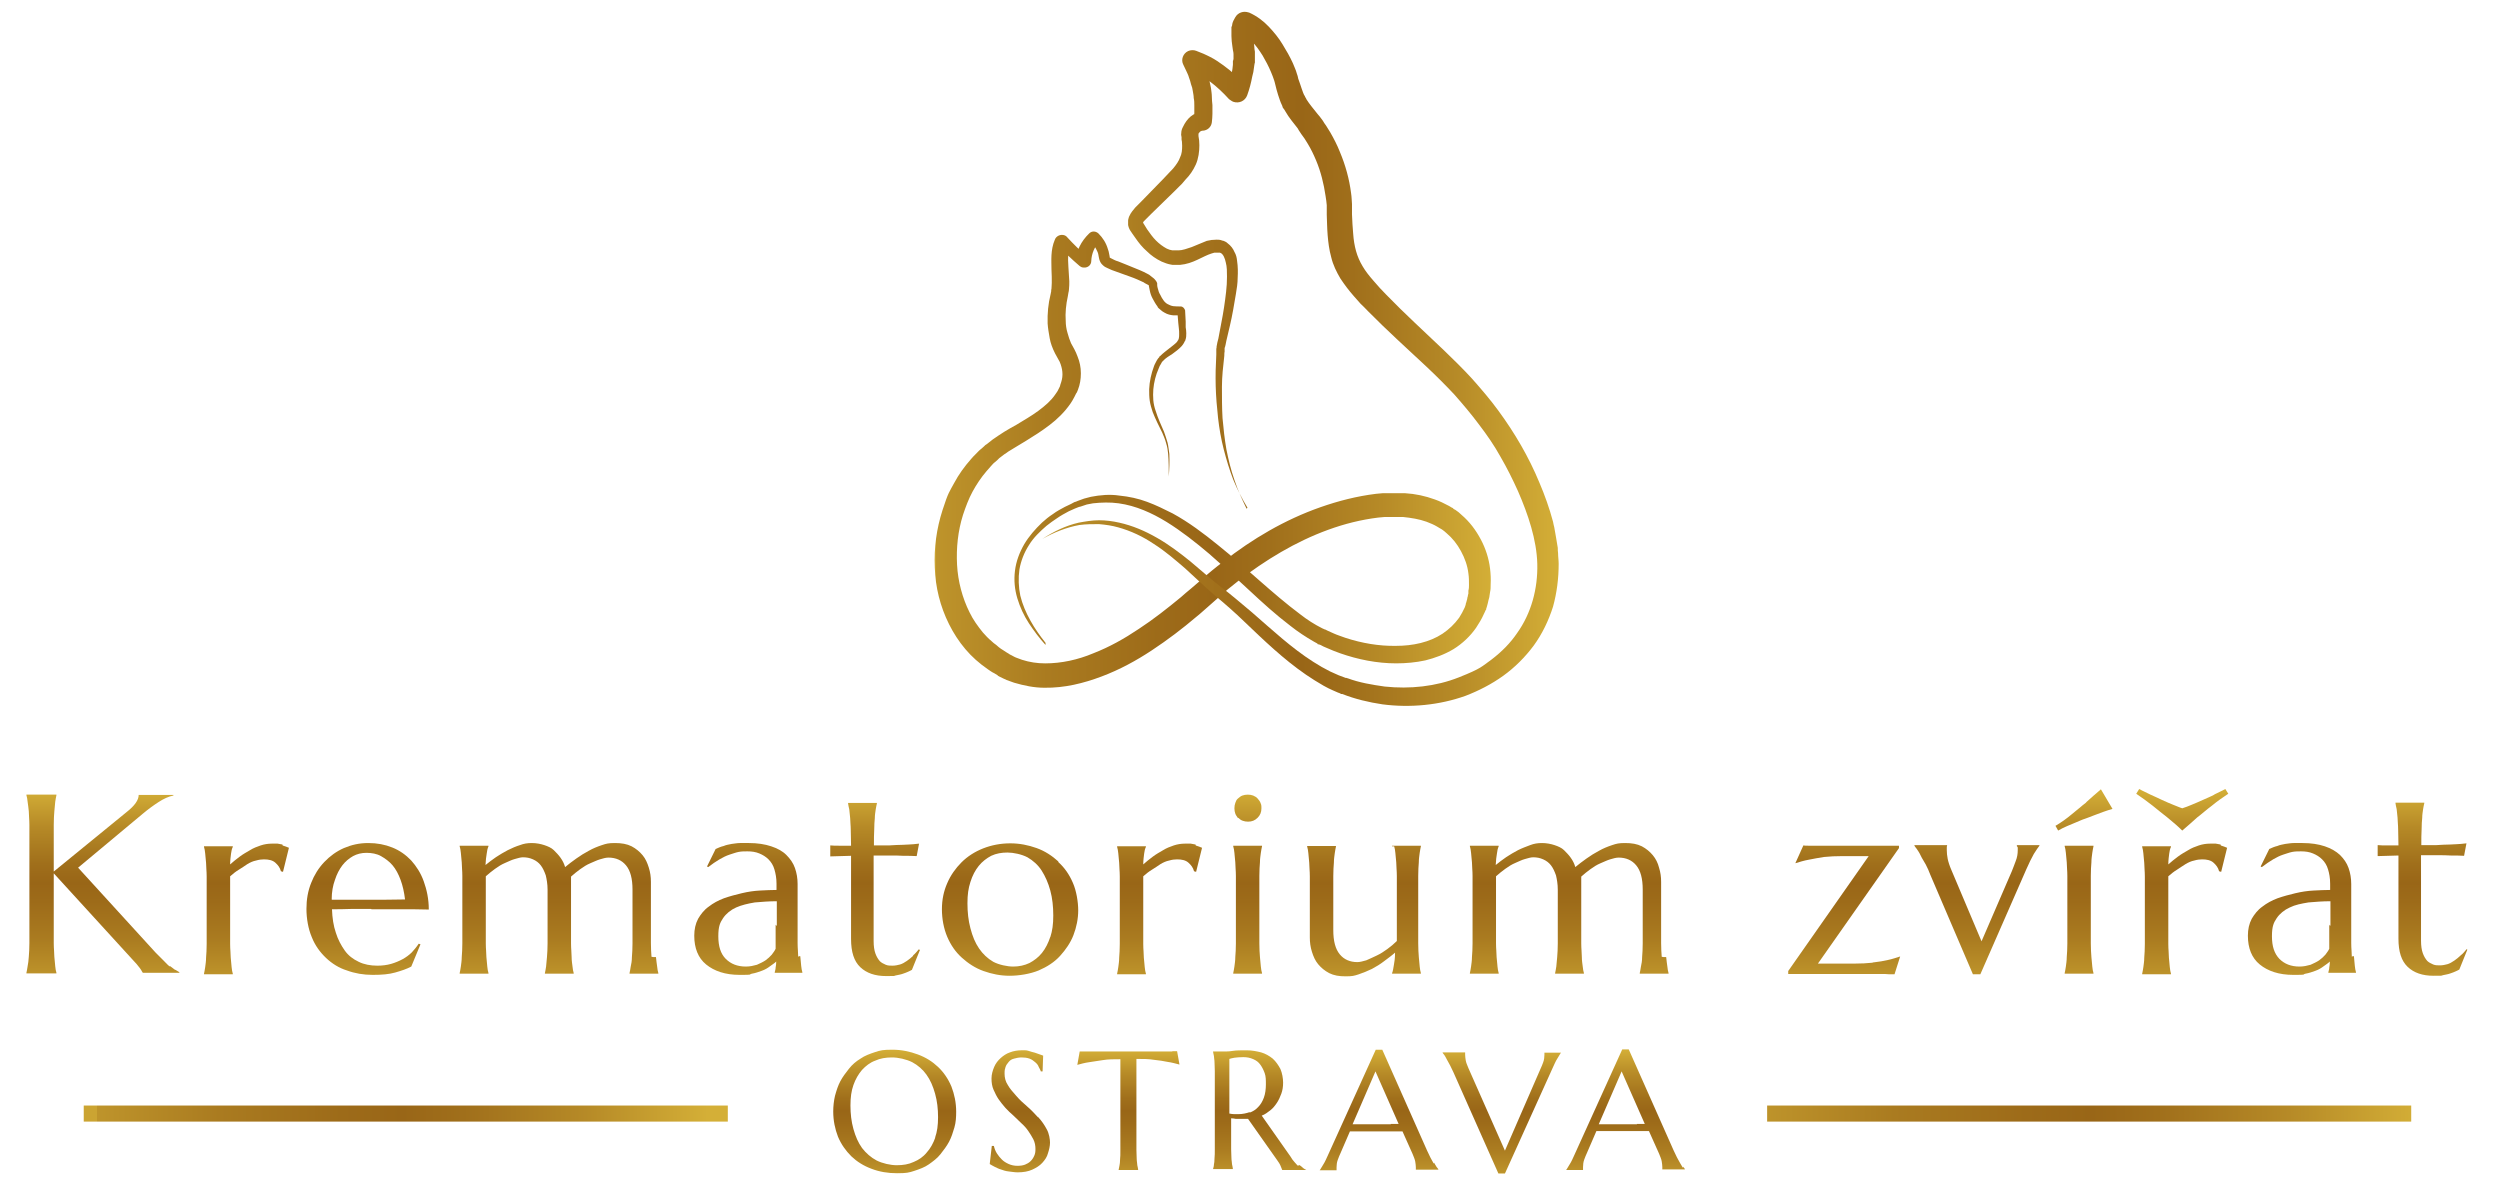 <?xml version="1.0" encoding="UTF-8"?>
<svg id="Vrstva_1" xmlns="http://www.w3.org/2000/svg" xmlns:xlink="http://www.w3.org/1999/xlink" version="1.1" viewBox="0 0 841.9 398.2">
  <!-- Generator: Adobe Illustrator 29.6.0, SVG Export Plug-In . SVG Version: 2.1.1 Build 207)  -->
  <defs>
    <style>
      .st0 {
        fill: none;
      }

      .st1 {
        fill: url(#Nepojmenovaný_přechod_317);
      }

      .st2 {
        fill: url(#Nepojmenovaný_přechod_316);
      }

      .st3 {
        fill: url(#Nepojmenovaný_přechod_318);
      }

      .st4 {
        fill: url(#Nepojmenovaný_přechod_313);
      }

      .st5 {
        fill: url(#Nepojmenovaný_přechod_315);
      }

      .st6 {
        fill: url(#Nepojmenovaný_přechod_319);
      }

      .st7 {
        fill: url(#Nepojmenovaný_přechod_314);
      }

      .st8 {
        fill: url(#Nepojmenovaný_přechod_312);
      }

      .st9 {
        fill: url(#Nepojmenovaný_přechod_311);
      }

      .st10 {
        fill: url(#Nepojmenovaný_přechod_3130);
      }

      .st11 {
        fill: url(#Nepojmenovaný_přechod_3115);
      }

      .st12 {
        fill: url(#Nepojmenovaný_přechod_3113);
      }

      .st13 {
        fill: url(#Nepojmenovaný_přechod_3116);
      }

      .st14 {
        fill: url(#Nepojmenovaný_přechod_3119);
      }

      .st15 {
        fill: url(#Nepojmenovaný_přechod_3117);
      }

      .st16 {
        fill: url(#Nepojmenovaný_přechod_3118);
      }

      .st17 {
        fill: url(#Nepojmenovaný_přechod_3114);
      }

      .st18 {
        fill: url(#Nepojmenovaný_přechod_3111);
      }

      .st19 {
        fill: url(#Nepojmenovaný_přechod_3112);
      }

      .st20 {
        fill: url(#Nepojmenovaný_přechod_3110);
      }

      .st21 {
        fill: url(#Nepojmenovaný_přechod_3125);
      }

      .st22 {
        fill: url(#Nepojmenovaný_přechod_3124);
      }

      .st23 {
        fill: url(#Nepojmenovaný_přechod_3127);
      }

      .st24 {
        fill: url(#Nepojmenovaný_přechod_3126);
      }

      .st25 {
        fill: url(#Nepojmenovaný_přechod_3128);
      }

      .st26 {
        fill: url(#Nepojmenovaný_přechod_3121);
      }

      .st27 {
        fill: url(#Nepojmenovaný_přechod_3123);
      }

      .st28 {
        fill: url(#Nepojmenovaný_přechod_3120);
      }

      .st29 {
        fill: url(#Nepojmenovaný_přechod_3122);
      }

      .st30 {
        fill: url(#Nepojmenovaný_přechod_3129);
      }

      .st31 {
        fill: url(#Nepojmenovaný_přechod_31);
      }

      .st32 {
        clip-path: url(#clippath-1);
      }

      .st33 {
        clip-path: url(#clippath);
      }
    </style>
    <linearGradient id="Nepojmenovaný_přechod_31" data-name="Nepojmenovaný přechod 31" x1="301.3" y1="-46.8" x2="301.3" y2="-5.2" gradientTransform="translate(0 348.2) scale(1 -1)" gradientUnits="userSpaceOnUse">
      <stop offset="0" stop-color="#cba432"/>
      <stop offset="0" stop-color="#be942b"/>
      <stop offset=".2" stop-color="#aa7b20"/>
      <stop offset=".4" stop-color="#9d6b19"/>
      <stop offset=".5" stop-color="#996617"/>
      <stop offset=".6" stop-color="#a06f1b"/>
      <stop offset=".8" stop-color="#b68a27"/>
      <stop offset="1" stop-color="#d4af37"/>
    </linearGradient>
    <linearGradient id="Nepojmenovaný_přechod_311" data-name="Nepojmenovaný přechod 31" x1="343.2" y1="-46.8" x2="343.2" y2="-5.2" xlink:href="#Nepojmenovaný_přechod_31"/>
    <linearGradient id="Nepojmenovaný_přechod_312" data-name="Nepojmenovaný přechod 31" x1="380" y1="-46.8" x2="380" y2="-5.2" xlink:href="#Nepojmenovaný_přechod_31"/>
    <linearGradient id="Nepojmenovaný_přechod_313" data-name="Nepojmenovaný přechod 31" x1="424" x2="424" y2="-5.2" xlink:href="#Nepojmenovaný_přechod_31"/>
    <linearGradient id="Nepojmenovaný_přechod_314" data-name="Nepojmenovaný přechod 31" x1="464.4" y1="-46.8" x2="464.4" y2="-5.2" xlink:href="#Nepojmenovaný_přechod_31"/>
    <linearGradient id="Nepojmenovaný_přechod_315" data-name="Nepojmenovaný přechod 31" x1="505.7" x2="505.7" y2="-5.2" xlink:href="#Nepojmenovaný_přechod_31"/>
    <linearGradient id="Nepojmenovaný_přechod_316" data-name="Nepojmenovaný přechod 31" x1="547.3" y1="-46.8" x2="547.3" y2="-5.2" xlink:href="#Nepojmenovaný_přechod_31"/>
    <linearGradient id="Nepojmenovaný_přechod_317" data-name="Nepojmenovaný přechod 31" x1="34.7" y1="19.5" x2="34.7" y2="82.4" xlink:href="#Nepojmenovaný_přechod_31"/>
    <linearGradient id="Nepojmenovaný_přechod_318" data-name="Nepojmenovaný přechod 31" x1="83" y1="19.5" x2="83" y2="82.4" xlink:href="#Nepojmenovaný_přechod_31"/>
    <linearGradient id="Nepojmenovaný_přechod_319" data-name="Nepojmenovaný přechod 31" x1="123.9" y1="19.5" x2="123.9" y2="82.4" xlink:href="#Nepojmenovaný_přechod_31"/>
    <linearGradient id="Nepojmenovaný_přechod_3110" data-name="Nepojmenovaný přechod 31" x1="187.9" y1="19.5" x2="187.9" y2="82.4" xlink:href="#Nepojmenovaný_přechod_31"/>
    <linearGradient id="Nepojmenovaný_přechod_3111" data-name="Nepojmenovaný přechod 31" x1="251.9" y1="19.5" x2="251.9" y2="82.4" xlink:href="#Nepojmenovaný_přechod_31"/>
    <linearGradient id="Nepojmenovaný_přechod_3112" data-name="Nepojmenovaný přechod 31" x1="294.8" y1="19.5" x2="294.8" y2="82.4" xlink:href="#Nepojmenovaný_přechod_31"/>
    <linearGradient id="Nepojmenovaný_přechod_3113" data-name="Nepojmenovaný přechod 31" x1="340.2" y1="19.5" x2="340.2" y2="82.4" xlink:href="#Nepojmenovaný_přechod_31"/>
    <linearGradient id="Nepojmenovaný_přechod_3114" data-name="Nepojmenovaný přechod 31" x1="390.4" y1="19.5" x2="390.4" y2="82.4" xlink:href="#Nepojmenovaný_přechod_31"/>
    <linearGradient id="Nepojmenovaný_přechod_3115" data-name="Nepojmenovaný přechod 31" x1="420.3" y1="19.5" x2="420.3" y2="82.4" xlink:href="#Nepojmenovaný_přechod_31"/>
    <linearGradient id="Nepojmenovaný_přechod_3116" data-name="Nepojmenovaný přechod 31" x1="420.2" y1="19.5" x2="420.2" y2="82.4" xlink:href="#Nepojmenovaný_přechod_31"/>
    <linearGradient id="Nepojmenovaný_přechod_3117" data-name="Nepojmenovaný přechod 31" x1="459.5" y1="19.5" x2="459.5" y2="82.4" xlink:href="#Nepojmenovaný_přechod_31"/>
    <linearGradient id="Nepojmenovaný_přechod_3118" data-name="Nepojmenovaný přechod 31" x1="528.2" y1="19.5" x2="528.2" y2="82.4" xlink:href="#Nepojmenovaný_přechod_31"/>
    <linearGradient id="Nepojmenovaný_přechod_3119" data-name="Nepojmenovaný přechod 31" x1="621.1" y1="19.5" x2="621.1" y2="82.4" xlink:href="#Nepojmenovaný_přechod_31"/>
    <linearGradient id="Nepojmenovaný_přechod_3120" data-name="Nepojmenovaný přechod 31" x1="665.8" y1="19.5" x2="665.8" y2="82.4" xlink:href="#Nepojmenovaný_přechod_31"/>
    <linearGradient id="Nepojmenovaný_přechod_3121" data-name="Nepojmenovaný přechod 31" x1="700.1" y1="19.5" x2="700.1" y2="82.4" xlink:href="#Nepojmenovaný_přechod_31"/>
    <linearGradient id="Nepojmenovaný_přechod_3122" data-name="Nepojmenovaný přechod 31" x1="701.9" y1="19.5" x2="701.9" y2="82.4" xlink:href="#Nepojmenovaný_přechod_31"/>
    <linearGradient id="Nepojmenovaný_přechod_3123" data-name="Nepojmenovaný přechod 31" x1="734.8" y1="19.5" x2="734.8" y2="82.4" xlink:href="#Nepojmenovaný_přechod_31"/>
    <linearGradient id="Nepojmenovaný_přechod_3124" data-name="Nepojmenovaný přechod 31" x1="735.7" y1="19.5" x2="735.7" y2="82.4" xlink:href="#Nepojmenovaný_přechod_31"/>
    <linearGradient id="Nepojmenovaný_přechod_3125" data-name="Nepojmenovaný přechod 31" x1="775" y1="19.5" x2="775" y2="82.4" xlink:href="#Nepojmenovaný_přechod_31"/>
    <linearGradient id="Nepojmenovaný_přechod_3126" data-name="Nepojmenovaný přechod 31" x1="815.9" y1="19.5" x2="815.9" y2="82.4" xlink:href="#Nepojmenovaný_přechod_31"/>
    <clipPath id="clippath">
      <rect class="st0" x="28.2" y="372.3" width="216.9" height="5.4"/>
    </clipPath>
    <linearGradient id="Nepojmenovaný_přechod_3127" data-name="Nepojmenovaný přechod 31" x1="202.2" y1="110.8" x2="204.8" y2="110.8" gradientTransform="translate(-15941 -8377.3) scale(79)" xlink:href="#Nepojmenovaný_přechod_31"/>
    <clipPath id="clippath-1">
      <rect class="st0" x="595.1" y="372.3" width="216.9" height="5.4"/>
    </clipPath>
    <linearGradient id="Nepojmenovaný_přechod_3128" data-name="Nepojmenovaný přechod 31" x1="209.3" y1="110.8" x2="212.1" y2="110.8" gradientTransform="translate(-15941 -8377.3) scale(79)" xlink:href="#Nepojmenovaný_přechod_31"/>
    <linearGradient id="Nepojmenovaný_přechod_3129" data-name="Nepojmenovaný přechod 31" x1="315.3" y1="243.2" x2="502.6" y2="243.2" gradientTransform="translate(0 398.2) scale(1 -1)" xlink:href="#Nepojmenovaný_přechod_31"/>
    <linearGradient id="Nepojmenovaný_přechod_3130" data-name="Nepojmenovaný přechod 31" x1="351.2" y1="277.8" x2="525.1" y2="277.8" gradientTransform="translate(0 398.2) scale(1 -1)" xlink:href="#Nepojmenovaný_přechod_31"/>
  </defs>
  <g>
    <path class="st31" d="M315.9,359.3c-1.9-1.8-4.1-3.2-6.8-4.2s-5.5-1.6-8.6-1.6-4,.2-5.8.8-3.5,1.2-4.9,2.2c-1.5.9-2.8,2-3.9,3.4s-2.1,2.7-2.9,4.2-1.3,3.1-1.8,4.9c-.4,1.7-.6,3.5-.6,5.3,0,3.1.6,5.9,1.6,8.5,1.1,2.6,2.6,4.7,4.5,6.6,1.9,1.8,4.1,3.2,6.8,4.2,2.6,1,5.5,1.5,8.6,1.5s4-.2,5.8-.8,3.5-1.2,4.9-2.2,2.8-2,3.9-3.4,2.1-2.7,2.9-4.2,1.3-3.1,1.8-4.8.6-3.5.6-5.3c0-3.1-.6-5.9-1.6-8.5-1.1-2.6-2.6-4.8-4.5-6.6ZM315,383c-.7,2-1.7,3.8-2.9,5.1-1.2,1.5-2.7,2.5-4.4,3.2-1.7.8-3.6,1.1-5.7,1.1s-4.8-.6-6.8-1.6c-1.9-1-3.6-2.5-4.9-4.2-1.3-1.8-2.2-3.9-2.9-6.4s-1-5.1-1-7.9.3-4.9,1-6.9c.7-2,1.7-3.7,2.9-5.1,1.2-1.3,2.7-2.5,4.4-3.1,1.7-.8,3.6-1.1,5.7-1.1s4.8.6,6.8,1.6c1.9,1,3.6,2.5,4.8,4.2,1.3,1.8,2.2,3.9,2.9,6.4s1,5.1,1,7.9-.3,4.9-1,6.9h.1Z"/>
    <path class="st9" d="M349.6,376.3c-1.1-1.2-2.3-2.5-3.7-3.7s-2.6-2.3-3.7-3.6-2.1-2.3-2.8-3.6c-.8-1.2-1.1-2.5-1.1-3.8s.1-1.6.3-2.2c.2-.7.6-1.2,1.1-1.8s1-.9,1.8-1.1c.7-.2,1.6-.4,2.5-.4s1.9.1,2.7.4,1.3.7,1.9,1.2,1,1,1.2,1.6c.3.6.6,1,.7,1.5h.6l.2-5.3c-.3-.1-.7-.3-1.1-.4s-1-.4-1.7-.6c-.7-.2-1.3-.3-2.1-.6s-1.7-.2-2.6-.2-2.5.2-3.7.7c-1.2.4-2.2,1.1-3.1,1.9s-1.7,1.8-2.2,3-.9,2.5-.9,3.9.2,2.7.7,3.8,1,2.2,1.7,3.2,1.5,2,2.3,2.9,1.8,1.8,2.7,2.6c.9.9,1.8,1.7,2.7,2.6.9.8,1.7,1.7,2.3,2.6s1.2,1.8,1.7,2.8.7,2.1.7,3.2-.1,1.6-.4,2.3c-.3.7-.7,1.3-1.2,1.8-.6.6-1.2.9-1.9,1.2-.8.3-1.6.4-2.6.4s-2-.2-2.9-.6-1.7-.9-2.3-1.5-1.2-1.3-1.7-2.1-.8-1.6-1-2.5h-.7l-.7,6.1c.4.2.9.6,1.6.9s1.3.7,2.1.9c.8.3,1.7.6,2.7.7s2,.3,3,.3c1.9,0,3.6-.3,4.9-.9,1.3-.6,2.5-1.3,3.4-2.3s1.6-2,1.9-3.2c.4-1.2.7-2.5.7-3.6s-.3-3.1-1.1-4.5c-.8-1.5-1.7-2.8-2.8-4v-.2Z"/>
    <path class="st8" d="M394.8,354.1h-31.2l-.8,4.5c1.1-.3,2.5-.7,4-.9,1.2-.2,2.8-.4,4.6-.7s3.7-.3,5.9-.3v30.7c0,1.2,0,2.2-.1,3,0,.9-.1,1.6-.2,2.1s-.2,1-.3,1.5h6.6c0-.4-.2-1-.3-1.6,0-.6-.2-1.3-.2-2.1s-.1-1.9-.1-3v-30.7c2.2,0,4.1,0,5.9.3,1.8.2,3.2.4,4.6.7,1.5.2,2.8.6,4,.9l-.8-4.5h-1.6Z"/>
    <path class="st4" d="M437.1,392.6c-.3-.3-.8-.8-1.2-1.3-.4-.4-.9-1.1-1.3-1.8l-9.7-13.8c1.1-.4,2-1.1,2.9-1.8.9-.7,1.6-1.6,2.2-2.5s1.1-2,1.5-3.1.6-2.3.6-3.7-.3-3.2-.9-4.6c-.7-1.3-1.5-2.5-2.6-3.5-1.1-.9-2.5-1.7-3.9-2.1-1.6-.4-3.1-.7-4.9-.7s-3.5,0-4.7.2-2.2.2-2.9.2h-3.7c0,.3.2.9.3,1.5,0,.6.2,1.3.2,2.1s.1,1.9.1,3v26.4c0,1.1,0,2.1-.1,3,0,.9-.1,1.6-.2,2.1,0,.6-.2,1-.3,1.5h6.7c0-.4-.2-1-.3-1.6,0-.6-.2-1.3-.2-2.1s-.1-1.9-.1-3v-10.4c.6,0,1.1.1,1.6.2h4.1l9.8,13.9c.4.6.8,1.1,1.1,1.8s.4,1,.6,1.5h8.1c-.3-.2-.8-.4-1.1-.7s-.7-.6-1.1-.9h-.3ZM420.9,374.5c-1.1.4-2.5.7-3.8.7h-1.5c-.6,0-1-.1-1.6-.2v-18.4c.3-.1,1-.3,1.7-.4.8-.1,1.8-.2,3-.2s2.3.2,3.4.7,1.7,1,2.3,1.8,1.1,1.8,1.5,2.9.4,2.3.4,3.8-.2,3.2-.7,4.5-1.1,2.3-1.9,3.1c-.8.9-1.8,1.5-2.9,1.9Z"/>
    <path class="st7" d="M482.8,391.8c-.3-.6-.7-1.2-1.1-2s-.8-1.6-1.1-2.3l-15.1-34h-2.2l-16,35.3c-.6,1.3-1.1,2.5-1.7,3.4s-.9,1.6-1.2,1.9h5.7v-1c0-.8.1-1.7.4-2.5s.6-1.6.9-2.2l3.2-7.4h17.7l3.4,7.6c.4,1,.8,1.9.9,2.6.1.7.2,1.3.2,1.9s0,.3,0,.4v.4h7.6c0-.2-.2-.4-.6-.9-.2-.4-.6-.9-.9-1.5v.2ZM468.4,378.6h-12.9l7.7-17.8,7.8,17.7h-2.7Z"/>
    <path class="st5" d="M520.1,354.3v.9c0,.8-.1,1.7-.4,2.5s-.6,1.6-.9,2.2l-12,27.6-12.3-27.8c-.4-1-.8-1.9-.9-2.6-.1-.7-.2-1.3-.2-1.9s0-.3,0-.4v-.4h-7.6c0,.2.2.4.6.9.2.4.6.9.9,1.6.3.6.7,1.2,1.1,2s.8,1.6,1.1,2.3l15.1,34h2.2l16-35.4c.6-1.3,1.1-2.5,1.7-3.4s.9-1.6,1.2-1.9h-5.7.1Z"/>
    <path class="st2" d="M566.7,393.2c-.2-.4-.6-.9-.9-1.5s-.7-1.2-1.1-2-.8-1.6-1.1-2.3l-15.1-34h-2.2l-16,35.3c-.6,1.3-1.1,2.5-1.7,3.4s-.9,1.6-1.2,1.9h5.7v-1c0-.8.1-1.7.4-2.5.3-.8.6-1.6.9-2.2l3.2-7.4h17.7l3.4,7.6c.4,1,.8,1.9.9,2.6.1.7.2,1.3.2,1.9s0,.3,0,.4v.4h7.6c0-.2-.2-.4-.6-.9v.2ZM551.3,378.6h-12.9l7.7-17.8,7.8,17.7h-2.7Z"/>
  </g>
  <g>
    <path class="st1" d="M57.2,325.5c-.6-.4-1.2-1.1-2-1.9s-1.7-1.7-2.8-2.8l-26.1-28.6,21.7-18.1c1.9-1.6,3.7-2.9,5.4-4s3.4-1.9,5-2.2v-.2h-11.7c0,1.7-1.3,3.6-4.1,5.8l-24.5,20v-15.7c0-1.8.1-3.4.2-4.6s.2-2.3.3-3.2.3-1.6.4-2.2v-.2h-10.1v.2c.2.6.3,1.3.4,2.2.1.9.3,1.9.4,3.2,0,1.3.2,2.8.2,4.6v39.8c0,1.8-.1,3.4-.2,4.6-.1,1.3-.2,2.3-.4,3.2-.1.9-.3,1.6-.4,2.2v.2h10.1v-.2c-.2-.6-.3-1.3-.4-2.2-.1-.9-.2-1.9-.3-3.2,0-1.3-.2-2.8-.2-4.6v-23.5l26.3,28.8c.3.4.8.8,1.1,1.2.4.4.8.9,1.1,1.3.3.4.7.8.9,1.2.2.4.4.7.6,1h12.3v-.2c-.6-.3-1-.7-1.6-.9-.4-.3-1-.8-1.6-1.2h0Z"/>
    <path class="st3" d="M95.1,284.4c-.4-.1-1-.2-1.6-.3h-2c-1.2,0-2.5.2-3.7.6-1.2.4-2.5.9-3.6,1.6-1.2.7-2.3,1.3-3.5,2.2s-2.2,1.7-3.2,2.6c0-1.5.2-2.7.3-3.6.1-.9.3-1.7.6-2.3v-.2h-9.7v.2c.2.6.3,1.3.4,2.2s.2,1.9.3,3.2c0,1.3.2,2.8.2,4.6v22.7c0,1.8-.1,3.4-.2,4.6,0,1.3-.2,2.3-.3,3.2-.1.9-.3,1.6-.4,2.2v.2h9.7v-.2c-.2-.6-.3-1.3-.4-2.2s-.2-1.9-.3-3.2c0-1.3-.2-2.8-.2-4.6v-22.8c.9-.8,1.9-1.6,2.9-2.2s2-1.3,2.9-1.9c1-.6,1.9-1,2.9-1.2,1-.3,1.9-.4,2.7-.4,1.6,0,2.9.3,3.8,1.1s1.6,1.7,1.9,2.9l.7.2,2-8.1c-.3-.1-.7-.3-1-.4-.3-.1-.8-.3-1.2-.4h.1Z"/>
    <path class="st6" d="M125.1,306.2h9.8c3.1,0,6.4,0,9.5.1,0-3.6-.7-6.7-1.7-9.5s-2.5-5.1-4.2-7c-1.8-1.9-3.9-3.4-6.4-4.4s-5.1-1.5-8.1-1.5-5.6.6-8.2,1.7c-2.5,1.1-4.7,2.7-6.6,4.7-1.9,2-3.4,4.4-4.4,7-1.1,2.7-1.6,5.6-1.6,8.8s.6,6.7,1.8,9.5c1.1,2.8,2.8,5.1,4.8,7,2,1.9,4.4,3.4,7,4.2,2.7,1,5.6,1.5,8.7,1.5s5.5-.2,7.6-.8c2.1-.6,3.9-1.2,5.4-2l3.1-7.5-.6-.2c-.7,1.1-1.5,2-2.3,2.9-.9.9-2,1.7-3.1,2.3s-2.5,1.2-3.9,1.6-3,.6-4.6.6c-2.3,0-4.5-.4-6.3-1.3-1.9-.9-3.5-2.1-4.7-3.8s-2.3-3.7-3-6c-.8-2.3-1.2-5-1.3-7.9,1.9,0,3.9,0,6.3-.1h7.2-.3ZM111.7,302.9c0-2.5.4-4.7,1.1-6.6.6-1.9,1.5-3.6,2.5-4.9,1-1.3,2.2-2.3,3.6-3.1,1.3-.7,2.8-1.1,4.5-1.1s3.5.3,4.9,1.1,2.8,1.8,3.9,3.1,2,3,2.7,4.9,1.2,4.1,1.5,6.6c-2.3,0-4.8.1-7.6.1h-17Z"/>
    <path class="st20" d="M219.4,322.2c-.1-1.3-.2-2.8-.2-4.6v-20.6c0-1.7-.2-3.2-.7-4.8s-1.1-3-2.1-4.2-2.2-2.2-3.7-3c-1.6-.8-3.4-1.1-5.6-1.1s-2.9.2-4.4.7-3,1.1-4.4,1.9c-1.5.8-2.8,1.6-4.2,2.6s-2.6,1.9-3.8,2.9c-.3-1.1-.8-2.1-1.5-3.1s-1.5-1.8-2.3-2.6-2-1.3-3.2-1.7c-1.2-.4-2.7-.7-4.2-.7s-2.7.2-4,.7c-1.3.4-2.7,1-4.1,1.7-1.3.7-2.7,1.5-3.9,2.3-1.3.9-2.5,1.8-3.6,2.7.1-1.6.2-2.8.4-3.8.1-1,.3-1.8.6-2.5v-.2h-9.7v.2c.2.6.3,1.3.4,2.2.1.9.2,1.9.3,3.2,0,1.3.2,2.8.2,4.6v22.7c0,1.8-.1,3.4-.2,4.6,0,1.3-.2,2.3-.3,3.2s-.3,1.6-.4,2.2v.2h9.7v-.2c-.2-.6-.3-1.3-.4-2.2-.1-.9-.2-1.9-.3-3.2,0-1.3-.2-2.8-.2-4.6v-22.6c1-.9,2-1.7,3.1-2.5s2.2-1.5,3.4-2,2.1-1,3.2-1.3,2-.6,2.8-.6c1.2,0,2.3.2,3.4.7s1.9,1.1,2.6,2,1.2,2,1.7,3.4c.3,1.3.6,2.9.6,4.8v18.1c0,1.8-.1,3.4-.2,4.6-.1,1.3-.2,2.3-.3,3.2s-.3,1.6-.4,2.2v.2h9.7v-.2c-.2-.6-.3-1.3-.4-2.2-.1-.9-.3-1.9-.3-3.2s-.2-2.8-.2-4.6v-22.5c1-.9,2-1.7,3.1-2.5s2.2-1.5,3.4-2,2.2-1,3.2-1.3c1-.3,2-.6,2.9-.6,2.5,0,4.5.9,5.9,2.6,1.5,1.8,2.2,4.5,2.2,8.2v18.1c0,1.8-.1,3.4-.2,4.6,0,1.3-.2,2.3-.4,3.2-.1.9-.3,1.6-.4,2.2v.2h9.7v-.2c-.2-.6-.3-1.3-.4-2.2-.1-.9-.3-1.9-.4-3.2h-.9Z"/>
    <path class="st18" d="M268.8,322.2c0-1.3-.2-2.8-.2-4.6v-19.9c0-1.9-.3-3.7-.9-5.4s-1.6-3.1-2.9-4.4-3-2.2-5.1-2.9-4.6-1.1-7.5-1.1h-3c-.9,0-1.9.2-2.8.3-.9.2-1.8.3-2.7.7-.9.2-1.8.6-2.7,1l-2.9,5.9.4.2c1.3-1,2.6-1.9,3.8-2.6s2.2-1.2,3.4-1.6c1-.3,2-.7,3-.9,1-.2,2-.2,3-.2,1.5,0,2.8.2,4,.7s2.2,1.1,3.1,2,1.6,2,2,3.4.7,2.9.7,4.8v2.1c-1.7,0-3.6.1-5.6.2s-4,.4-6.1.9-4,1-6,1.7c-1.9.7-3.7,1.7-5.1,2.8-1.6,1.1-2.7,2.6-3.6,4.1-.9,1.7-1.3,3.6-1.3,5.7,0,4.2,1.3,7.5,4,9.7s6.4,3.5,11.3,3.5,2.8-.1,4.1-.4c1.2-.2,2.3-.6,3.4-1s1.9-.9,2.7-1.5,1.5-1,2.1-1.6c0,.8-.1,1.5-.2,2,0,.6-.2,1.1-.3,1.6v.2h9.3v-.2c-.2-.6-.3-1.3-.4-2.2s-.2-1.9-.3-3.2h-.4ZM261.2,311.4v8.1c-.3.7-.8,1.3-1.3,2-.6.7-1.3,1.3-2.1,1.9-.9.6-1.8,1-2.9,1.5-1.1.3-2.3.6-3.7.6-2.9,0-5.1-.9-6.8-2.6s-2.5-4.2-2.5-7.6.6-4.6,1.6-6.1,2.6-2.8,4.4-3.6,3.9-1.3,6.3-1.7c2.3-.2,4.8-.4,7.4-.4v8.2h-.2Z"/>
    <path class="st19" d="M307.6,321.8c-.7.7-1.5,1.3-2.2,1.8s-1.6,1-2.3,1.2-1.7.4-2.5.4-1.6,0-2.3-.3-1.5-.7-2-1.2c-.6-.7-1.1-1.5-1.5-2.6s-.6-2.5-.6-4.2v-28.8h5.4c1.8,0,3.2,0,4.6.1,1.6,0,3,0,4.5.1l.8-4.2c-.3,0-.9.1-1.9.2s-2.1.1-3.6.2c-1.3,0-2.9.1-4.6.2h-5.1c0-2,0-3.8.1-5.3,0-1.6.1-2.8.2-3.9,0-1.1.2-2.1.3-2.9.1-.8.3-1.5.4-2v-.2h-9.7v.2c.1.6.2,1.2.4,2,.1.8.2,1.8.3,2.9,0,1.1.2,2.5.2,4s.1,3.2.1,5.3h-3.9c-1.2,0-2.2,0-3.1-.1v3.7l7-.2v28c0,4.4,1,7.5,3.1,9.5s5,3,8.7,3,2.3,0,3.2-.2,1.7-.3,2.5-.6,1.2-.4,1.8-.7.9-.4,1.2-.6l2.7-6.7-.4-.2c-.7.8-1.2,1.5-2,2.1h.1Z"/>
    <path class="st12" d="M356.4,290.1c-2.1-1.9-4.5-3.5-7.3-4.5s-5.7-1.6-8.9-1.6-6.3.6-9.1,1.7-5.3,2.7-7.3,4.7c-2,2-3.7,4.4-4.8,7-1.2,2.7-1.8,5.6-1.8,8.8s.6,6.5,1.8,9.3,2.8,5.1,4.9,7c2.1,1.9,4.5,3.5,7.3,4.5s5.7,1.6,8.8,1.6,6.9-.6,9.8-1.8c2.8-1.2,5.3-2.8,7.2-4.9s3.5-4.4,4.5-7,1.6-5.5,1.6-8.3-.6-6.6-1.8-9.3c-1.2-2.8-2.8-5.1-4.9-7v-.2ZM353.7,315.5c-.7,2.1-1.6,3.9-2.8,5.4s-2.7,2.6-4.2,3.4c-1.7.8-3.5,1.2-5.5,1.2s-4.8-.6-6.7-1.6c-1.9-1.1-3.5-2.6-4.8-4.5-1.3-1.9-2.2-4.1-2.9-6.8-.7-2.6-1-5.4-1-8.4s.3-5,1-7.2,1.6-3.9,2.8-5.4,2.7-2.6,4.2-3.4c1.7-.8,3.5-1.1,5.5-1.1s4.8.6,6.7,1.6c1.9,1.1,3.6,2.6,4.8,4.5,1.2,1.9,2.2,4.1,2.9,6.7s1,5.4,1,8.4-.3,5.1-1,7.3h0Z"/>
    <path class="st17" d="M402.6,284.4c-.4-.1-1-.2-1.6-.3h-2c-1.2,0-2.5.2-3.7.6-1.2.4-2.5.9-3.6,1.6-1.2.7-2.3,1.3-3.5,2.2s-2.2,1.7-3.2,2.6c0-1.5.2-2.7.3-3.6.1-.9.3-1.7.6-2.3v-.2h-9.7v.2c.2.6.3,1.3.4,2.2s.2,1.9.3,3.2c0,1.3.2,2.8.2,4.6v22.7c0,1.8-.1,3.4-.2,4.6,0,1.3-.2,2.3-.3,3.2-.1.9-.3,1.6-.4,2.2v.2h9.7v-.2c-.2-.6-.3-1.3-.4-2.2s-.2-1.9-.3-3.2c0-1.3-.2-2.8-.2-4.6v-22.8c.9-.8,1.9-1.6,2.9-2.2s2-1.3,2.9-1.9c1-.6,1.9-1,2.9-1.2,1-.3,1.9-.4,2.7-.4,1.6,0,2.9.3,3.8,1.1s1.6,1.7,1.9,2.9l.7.2,2-8.1c-.3-.1-.7-.3-1-.4s-.8-.3-1.2-.4h.1Z"/>
    <path class="st11" d="M417,275.4c.4.4.9.8,1.5,1,.6.2,1.1.3,1.8.3,1.3,0,2.3-.4,3.2-1.3s1.3-1.9,1.3-3.2-.1-1.2-.3-1.8c-.2-.6-.6-1-1-1.5s-.9-.7-1.5-1c-.6-.2-1.1-.3-1.8-.3s-1.2.1-1.8.3c-.6.2-1,.6-1.5,1s-.7.9-.9,1.5c-.2.6-.3,1.1-.3,1.8s.1,1.2.3,1.8.6,1,.9,1.5h0Z"/>
    <path class="st13" d="M415.3,285c.2.6.3,1.3.4,2.2s.2,1.9.3,3.2c0,1.3.2,2.8.2,4.6v22.7c0,1.8-.1,3.4-.2,4.6,0,1.3-.2,2.3-.3,3.2-.1.9-.3,1.6-.4,2.2v.2h9.7v-.2c-.2-.6-.3-1.3-.4-2.2s-.2-1.9-.3-3.2c-.1-1.3-.2-2.8-.2-4.6v-22.7c0-1.8.1-3.4.2-4.6,0-1.3.2-2.3.3-3.2s.3-1.6.4-2.2v-.2h-9.7v.2Z"/>
    <path class="st15" d="M469.5,285c.2.6.3,1.3.4,2.2s.2,1.9.3,3.2c0,1.3.2,2.8.2,4.6v21.9c-1,1-2.1,1.9-3.2,2.7s-2.3,1.6-3.6,2.2-2.3,1.1-3.5,1.6c-1.1.3-2.1.6-3,.6-2.5,0-4.5-.9-5.9-2.6-1.5-1.8-2.2-4.5-2.2-8.2v-18.1c0-1.8.1-3.4.2-4.6,0-1.3.2-2.3.3-3.2s.3-1.6.4-2.2v-.2h-9.7v.2c.2.6.3,1.3.4,2.2s.2,1.9.3,3.2c0,1.3.2,2.8.2,4.6v20.6c0,1.7.2,3.2.7,4.8s1.1,3,2.1,4.2,2.2,2.2,3.7,3c1.6.8,3.4,1.1,5.6,1.1s2.9-.2,4.4-.7,2.9-1.1,4.4-1.8c1.5-.8,2.8-1.6,4.1-2.6s2.6-1.9,3.7-2.9c0,1.8-.2,3.2-.4,4.2-.2,1.1-.3,2-.6,2.7v.2h9.7v-.2c-.2-.6-.3-1.3-.4-2.2s-.2-1.9-.3-3.2c-.1-1.3-.2-2.8-.2-4.6v-22.7c0-1.8.1-3.4.2-4.6,0-1.3.2-2.3.3-3.2s.3-1.6.4-2.2v-.2h-9.7v.2h.6Z"/>
    <path class="st16" d="M559.6,322.2c-.1-1.3-.2-2.8-.2-4.6v-20.6c0-1.7-.2-3.2-.7-4.8-.4-1.6-1.1-3-2.1-4.2s-2.2-2.2-3.7-3c-1.6-.8-3.4-1.1-5.6-1.1s-2.9.2-4.4.7-3,1.1-4.4,1.9c-1.5.8-2.8,1.6-4.2,2.6s-2.6,1.9-3.8,2.9c-.3-1.1-.8-2.1-1.5-3.1s-1.5-1.8-2.3-2.6-2-1.3-3.2-1.7c-1.2-.4-2.7-.7-4.2-.7s-2.7.2-4,.7-2.7,1-4.1,1.7c-1.3.7-2.7,1.5-3.9,2.3-1.3.9-2.5,1.8-3.6,2.7.1-1.6.2-2.8.4-3.8.1-1,.3-1.8.6-2.5v-.2h-9.7v.2c.2.6.3,1.3.4,2.2s.2,1.9.3,3.2c0,1.3.2,2.8.2,4.6v22.7c0,1.8-.1,3.4-.2,4.6,0,1.3-.2,2.3-.3,3.2-.1.9-.3,1.6-.4,2.2v.2h9.7v-.2c-.2-.6-.3-1.3-.4-2.2s-.2-1.9-.3-3.2c0-1.3-.2-2.8-.2-4.6v-22.6c1-.9,2-1.7,3.1-2.5s2.2-1.5,3.4-2,2.1-1,3.2-1.3,2-.6,2.8-.6c1.2,0,2.3.2,3.4.7s1.9,1.1,2.6,2,1.2,2,1.7,3.4c.3,1.3.6,2.9.6,4.8v18.1c0,1.8-.1,3.4-.2,4.6-.1,1.3-.2,2.3-.3,3.2s-.3,1.6-.4,2.2v.2h9.7v-.2c-.2-.6-.3-1.3-.4-2.2-.1-.9-.3-1.9-.3-3.2s-.2-2.8-.2-4.6v-22.5c1-.9,2-1.7,3.1-2.5s2.2-1.5,3.4-2,2.2-1,3.2-1.3c1-.3,2-.6,2.9-.6,2.5,0,4.5.9,5.9,2.6,1.5,1.8,2.2,4.5,2.2,8.2v18.1c0,1.8-.1,3.4-.2,4.6,0,1.3-.2,2.3-.4,3.2-.1.9-.3,1.6-.4,2.2v.2h9.7v-.2c-.2-.6-.3-1.3-.4-2.2-.1-.9-.3-1.9-.4-3.2h-.9Z"/>
    <path class="st14" d="M630.6,324.2c-1.9.2-3.9.3-6,.3h-12.4l27.3-38.9v-.8h-30.4c-.8,0-1.5,0-1.8-.1l-2.7,6c1.3-.4,2.9-.9,4.6-1.2,1.5-.3,3.1-.6,5-.9,1.9-.2,4-.3,6.4-.3h8.7l-27.1,38.7v1h31.4c.9,0,1.8,0,2.6.1h1.8l1.9-6c-1.3.4-2.7.9-4.2,1.2-1.3.3-2.9.6-4.8.8h-.2Z"/>
    <path class="st28" d="M679.3,285s0,.2.2.4v.9c0,1.2-.2,2.5-.7,3.7-.4,1.2-.9,2.3-1.3,3.4l-10.2,23.6-10.1-23.9c-.7-1.6-1.1-2.9-1.3-3.9s-.3-2-.3-2.9,0-.4,0-.8,0-.4.1-.7v-.2h-11v.2c.1.2.4.6.8,1.1.4.6.9,1.3,1.3,2.2s1.1,1.9,1.7,3,1.1,2.3,1.6,3.6l14.3,33.4h2.5l15.5-35.4c.9-2,1.7-3.7,2.5-5.1.8-1.3,1.5-2.3,1.9-2.8v-.2h-7.6v.4Z"/>
    <path class="st26" d="M695.3,285c.2.6.3,1.3.4,2.2.1.9.2,1.9.3,3.2,0,1.3.2,2.8.2,4.6v22.7c0,1.8-.1,3.4-.2,4.6,0,1.3-.2,2.3-.3,3.2s-.3,1.6-.4,2.2v.2h9.7v-.2c-.2-.6-.3-1.3-.4-2.2-.1-.9-.2-1.9-.3-3.2-.1-1.3-.2-2.8-.2-4.6v-22.7c0-1.8.1-3.4.2-4.6,0-1.3.2-2.3.3-3.2s.3-1.6.4-2.2v-.2h-9.7v.2Z"/>
    <path class="st29" d="M702.6,270.2c-1.6,1.2-3.1,2.6-4.9,4-1.8,1.5-3.6,2.8-5.5,3.9l.9,1.6c1-.6,1.9-1,3-1.5,1-.4,2.1-.9,3.1-1.3,1-.4,2-.9,3-1.2s2-.8,2.9-1.1c2.1-.8,4.2-1.6,6.3-2.2l-3.9-6.6c-1.7,1.5-3.4,2.9-5,4.4h.1Z"/>
    <path class="st27" d="M745.7,267.6c-1.3.7-2.6,1.2-3.9,1.8s-2.5,1.1-3.7,1.6-2.2.9-3.2,1.2c-1-.3-2-.8-3.1-1.2s-2.3-1-3.7-1.6c-1.2-.6-2.6-1.2-3.9-1.8-1.3-.7-2.6-1.2-3.8-1.9l-1,1.6c1.8,1.2,3.7,2.6,5.5,4,1.8,1.5,3.5,2.8,5,4,1.8,1.5,3.5,2.9,5,4.4,1.7-1.5,3.4-2.9,5-4.4,1.6-1.2,3.1-2.6,5-4,1.8-1.5,3.7-2.8,5.5-4l-1-1.6c-1.2.7-2.5,1.2-3.8,1.9h.1Z"/>
    <path class="st22" d="M747.8,284.4c-.4-.1-1-.2-1.6-.3h-2c-1.2,0-2.5.2-3.7.6-1.2.4-2.5.9-3.6,1.6-1.2.7-2.3,1.3-3.5,2.2s-2.2,1.7-3.2,2.6c0-1.5.2-2.7.3-3.6.1-.9.3-1.7.6-2.3v-.2h-9.7v.2c.2.6.3,1.3.4,2.2.1.9.2,1.9.3,3.2,0,1.3.2,2.8.2,4.6v22.7c0,1.8-.1,3.4-.2,4.6,0,1.3-.2,2.3-.3,3.2s-.3,1.6-.4,2.2v.2h9.7v-.2c-.2-.6-.3-1.3-.4-2.2-.1-.9-.2-1.9-.3-3.2,0-1.3-.2-2.8-.2-4.6v-22.8c.9-.8,1.9-1.6,2.9-2.2,1-.7,2-1.3,2.9-1.9,1-.6,1.9-1,2.9-1.2,1-.3,1.9-.4,2.7-.4,1.6,0,2.9.3,3.8,1.1.9.8,1.6,1.7,1.9,2.9l.7.2,2-8.1c-.3-.1-.7-.3-1-.4-.3-.1-.8-.3-1.2-.4h.1Z"/>
    <path class="st21" d="M792,322.2c0-1.3-.2-2.8-.2-4.6v-19.9c0-1.9-.3-3.7-.9-5.4s-1.6-3.1-2.9-4.4c-1.3-1.2-3-2.2-5.1-2.9-2.1-.7-4.6-1.1-7.5-1.1h-3c-.9,0-1.9.2-2.8.3-.9.2-1.8.3-2.7.7-.9.2-1.8.6-2.7,1l-2.9,5.9.4.2c1.3-1,2.6-1.9,3.8-2.6s2.2-1.2,3.4-1.6c1-.3,2-.7,3-.9,1-.2,2-.2,3-.2,1.5,0,2.8.2,4,.7s2.2,1.1,3.1,2,1.6,2,2,3.4c.4,1.3.7,2.9.7,4.8v2.1c-1.7,0-3.6.1-5.6.2s-4,.4-6.1.9-4,1-6,1.7c-1.9.7-3.7,1.7-5.1,2.8-1.6,1.1-2.7,2.6-3.6,4.1-.9,1.7-1.3,3.6-1.3,5.7,0,4.2,1.3,7.5,4,9.7,2.7,2.2,6.4,3.5,11.3,3.5s2.8-.1,4.1-.4c1.2-.2,2.3-.6,3.4-1s1.9-.9,2.7-1.5,1.5-1,2.1-1.6c0,.8-.1,1.5-.2,2,0,.6-.2,1.1-.3,1.6v.2h9.3v-.2c-.2-.6-.3-1.3-.4-2.2-.1-.9-.2-1.9-.3-3.2h-.4ZM784.4,311.4v8.1c-.3.7-.8,1.3-1.3,2-.6.7-1.3,1.3-2.1,1.9-.9.6-1.8,1-2.9,1.5-1.1.3-2.3.6-3.7.6-2.9,0-5.1-.9-6.8-2.6-1.7-1.8-2.5-4.2-2.5-7.6s.6-4.6,1.6-6.1,2.6-2.8,4.4-3.6c1.8-.9,3.9-1.3,6.3-1.7,2.3-.2,4.8-.4,7.4-.4v8.2h-.2Z"/>
    <path class="st24" d="M830.7,319.6c-.7.8-1.2,1.5-2,2.1-.7.7-1.5,1.3-2.2,1.8s-1.6,1-2.3,1.2-1.7.4-2.5.4-1.6,0-2.3-.3-1.5-.7-2-1.2c-.6-.7-1.1-1.5-1.5-2.6s-.6-2.5-.6-4.2v-28.8h5.4c1.8,0,3.2,0,4.6.1,1.6,0,3,0,4.5.1l.8-4.2c-.3,0-.9.1-1.9.2s-2.1.1-3.6.2c-1.3,0-2.9.1-4.6.2h-5.1c0-2,0-3.8.1-5.3,0-1.6.1-2.8.2-3.9,0-1.1.2-2.1.3-2.9s.3-1.5.4-2v-.2h-9.7v.2c.1.6.2,1.2.4,2,.1.8.2,1.8.3,2.9,0,1.1.2,2.5.2,4s.1,3.2.1,5.3h-3.9c-1.2,0-2.2,0-3.1-.1v3.7l7-.2v28c0,4.4,1,7.5,3.1,9.5,2.1,2,5,3,8.7,3s2.3,0,3.2-.2,1.7-.3,2.5-.6,1.2-.4,1.8-.7.9-.4,1.2-.6l2.7-6.7-.4-.2h.1Z"/>
  </g>
  <g class="st33">
    <rect class="st23" x="28.2" y="372.3" width="216.9" height="5.4"/>
  </g>
  <g class="st32">
    <rect class="st25" x="595.1" y="372.3" width="216.9" height="5.4"/>
  </g>
  <g>
    <path class="st30" d="M352.1,217.2c-2-2.2-3.9-4.7-5.6-7.3s-3-5.4-3.9-8.4-1.2-6.1-.8-9.3,1.5-6.1,3.1-8.9c1.6-2.7,3.7-5.1,6-7.3,1.1-1,2.3-2,3.7-2.9l1-.7,1-.6,2-1.1c.7-.3,1.5-.7,2.1-1l1.1-.6c.3-.1.8-.2,1.1-.4l2.2-.8,2.3-.6c3.1-.6,6.4-.9,9.6-.4,3.1.3,6.4,1,9.3,2.1,3,1.1,5.8,2.5,8.6,3.9,5.5,3,10.5,6.8,15.2,10.6,9.6,7.7,18.3,16.3,27.8,23.4,2.3,1.8,4.8,3.4,7.4,4.7l.9.4h.2c0,.1.1.2,0,.1h.1l.6.3c.7.3,1.3.6,2,.9,1.3.6,2.7,1,4,1.5,5.5,1.8,11.3,2.8,17,2.7,5.7,0,11.3-1.2,15.7-4.1,2.2-1.5,4-3.2,5.6-5.4.7-1.1,1.3-2.2,1.9-3.5l.3-.9h0c0-.3,0,0,0,0v-.2l.2-.6.3-1.1c0-.3.1-.6.2-.9,0-.3.1-.6.2-.9v-1c.2-.7.2-1.3.2-1.9,0-1.3,0-2.6-.2-3.9-.3-2.6-1.2-5.1-2.5-7.5s-2.9-4.4-4.8-6l-.8-.7-.8-.6-.7-.4-1-.6c-1-.6-2.2-1.1-3.5-1.6-2.5-.9-5.1-1.3-7.9-1.6h-5.3s.1,0,0,0h-.9l-2.2.2c-5.7.7-11.3,2.1-16.8,4.1-11,4-21.2,10.2-30.5,17.4-1.1.9-2.3,1.8-3.5,2.8l-1.7,1.5-1.7,1.5-3.4,3c-1.2,1-2.3,2.1-3.6,3.1-4.7,4-9.7,7.8-15,11.3-5.3,3.5-10.8,6.5-16.9,8.8s-12.5,3.9-19.3,3.8c-3.4,0-6.8-.7-10.2-1.7-.8-.3-1.6-.6-2.5-.9-.8-.3-1.6-.8-2.3-1.1h-.1l-.2-.2h-.2c0-.1-.4-.4-.4-.4l-1-.6c-.7-.3-1.5-.9-2.1-1.3-2.9-2-5.4-4.2-7.6-6.8-2.2-2.6-4-5.4-5.5-8.4-3-6-4.6-12.5-4.8-19.1-.3-6.6.6-13.1,2.6-19.3s2.3-6.1,3.9-9.1,3.5-5.6,5.7-8.1l.8-.9.9-.9c.6-.6,1.1-1.2,1.8-1.7l.9-.8.4-.4.6-.4,1.9-1.5c.7-.4,1.2-.9,1.9-1.3s1.3-.9,2-1.3c1.3-.8,2.7-1.6,4-2.3,2.6-1.6,5.1-3,7.4-4.7,2.3-1.7,4.4-3.5,5.8-5.6.4-.6.8-1.1,1-1.6l.2-.4.2-.4c.2-.3.2-.6.3-.9.4-1.1.7-2.2.7-3.4s-.2-2.2-.6-3.4c-.2-.6-.4-1.1-.8-1.7l-1.1-2c-.9-1.8-1.5-3.4-1.8-5.1-.3-1.7-.6-3.4-.7-5-.1-3.4.2-6.6,1-9.8l.2-1c0-.3,0-.6.1-.9,0-.6.1-1.3.1-2,0-1.3,0-2.8-.1-4.4,0-1.6-.1-3.2,0-4.9s.4-3.5,1.1-5.1h0c.4-1.3,1.9-2,3.2-1.6.3.1.7.3,1,.7,2.1,2.3,4.4,4.5,6.7,6.6l-3.9,1.7c.2-3.7,1.9-7,4.6-9.6h0c.9-.9,2.2-.8,3.1,0,1.5,1.5,2.6,3.2,3.2,5.3.2.4.3,1,.4,1.5.1.6.2.9.2,1.1v.2s.2.2.7.4c.6.3,1.3.7,2.1.9l2.5,1c1.7.7,3.2,1.3,4.9,2,.8.3,1.7.8,2.5,1.2.4.2.8.4,1.2.8s.9.6,1.3,1.1c.2.3.6.6.8,1.3v.2h0v.4c0,.3.1.8.2,1.1.2.8.4,1.5.8,2.1.3.7.8,1.5,1.1,1.9.1.1.3.4.3.4,0,0,.2.2.3.3.2.2.4.4.8.6.6.3,1.2.6,1.9.7.8.1,1.6.1,2.5.1h0c.8,0,1.3.7,1.5,1.3l.2,3.8v1.9c.1.7.2,1.2.2,2s0,1.5-.3,2.3c0,.1,0,.2-.2.4l-.3.6c-.2.3-.4.7-.7,1-1,1.1-2.1,1.9-3.2,2.7-1.1.7-2.1,1.3-2.9,2.1,0,0-.1.1-.1,0v.2c-.1,0-.4.3-.4.3-.1.2-.3.4-.4.7-.3.4-.6,1-.8,1.6-1,2.2-1.6,4.7-1.8,7-.1,1.2-.1,2.5,0,3.7s.4,2.5.8,3.6c.7,2.3,1.8,4.7,2.8,7,.4,1.2.9,2.5,1.2,3.7.3,1.2.4,2.6.6,3.8.1,2.6,0,5.1-.2,7.6,0-2.6,0-5.1-.2-7.6-.1-1.2-.3-2.5-.7-3.7-.3-1.2-.8-2.3-1.3-3.5-1.1-2.2-2.3-4.6-3.2-6.9-.4-1.2-.8-2.5-1-3.8-.2-1.3-.2-2.7-.2-3.9.1-2.6.7-5.3,1.6-7.7.2-.7.6-1.2.9-1.9.2-.3.4-.7.6-.9l.3-.3v-.2c.1,0,.3-.2.3-.2,1-1,2.1-1.8,3.1-2.6s2-1.5,2.6-2.2c.1-.2.2-.4.4-.6,0,0,0-.2.1-.2,0,0,0-.2.1-.4.1-.4.1-.9.1-1.5s0-1.1-.1-1.8l-.2-1.9-.3-3.8,1.5,1.3h-2.8c-1-.1-2-.3-3-.9-.4-.2-1-.6-1.3-.9-.2-.2-.4-.3-.7-.6s-.3-.3-.4-.6c-.7-.9-1.1-1.7-1.6-2.6s-.8-1.8-1-2.8c-.1-.4-.2-.9-.3-1.5v-.3h0c0,.2,0,.1,0,.1,0,0-.4-.3-.7-.4-.3-.2-.7-.3-1-.6-.7-.3-1.5-.7-2.2-1-1.6-.7-3.2-1.2-4.8-1.8l-2.5-.9c-.9-.3-1.7-.6-2.7-1.1-.4-.2-1-.4-1.6-1-.7-.6-1-1.3-1.2-2s-.2-1.1-.3-1.5c0-.3-.2-.7-.3-1-.6-1.3-1.3-2.6-2.3-3.6h3.1c-1.8,1.8-2.8,4.2-2.9,6.7,0,1.3-1.1,2.3-2.5,2.2-.6,0-1-.2-1.5-.6h0c-2.6-2.2-4.9-4.5-7.3-6.8l4.2-.9c-.8,2.5-.8,5-.6,8.1.1,1.5.2,3.1.3,4.8,0,.9,0,1.7-.1,2.6,0,.4-.1,1-.2,1.3l-.2,1.2c-.6,2.7-.9,5.6-.7,8.3,0,1.3.2,2.7.6,4,.3,1.2.8,2.6,1.2,3.5l1.1,2c.4.8.8,1.6,1.1,2.5.7,1.7,1.1,3.6,1.1,5.6s-.3,3.8-1,5.6c-.2.4-.3.9-.6,1.2l-.3.6-.3.6c-.4.8-.9,1.6-1.3,2.2-2,2.9-4.5,5.3-7,7.2-2.6,2-5.3,3.7-7.9,5.3-1.3.8-2.6,1.6-3.8,2.3l-1.8,1.1c-.6.3-1.2.9-1.8,1.2l-1.7,1.3-.3.3-.3.3-.8.7c-.6.4-1,1-1.5,1.5l-.7.8-.7.8c-1.8,2.1-3.4,4.5-4.7,6.9s-2.3,5.1-3.2,7.8c-1.7,5.4-2.3,11.1-2,16.8.3,5.6,1.8,11.2,4.2,16,1.2,2.5,2.8,4.7,4.5,6.8.9,1,1.8,2,2.9,2.9.4.4,1,.9,1.6,1.3l.8.7.8.6c.6.3,1,.7,1.7,1.1l1,.6.4.3h.2c0,.2-.2,0,0,.1h.1c.6.3,1.2.7,1.8.9l1.9.7c2.5.8,5.1,1.2,7.8,1.2,5.4,0,11-1.2,16.2-3.4,5.4-2.1,10.4-4.9,15.3-8.2,4.9-3.2,9.6-6.9,14.2-10.7,1.1-1,2.2-1.9,3.4-2.9l3.5-3,1.8-1.6,1.8-1.5c1.2-1,2.5-2,3.7-2.9,9.8-7.7,20.8-14.2,32.8-18.4,6-2.1,12.2-3.7,18.7-4.5l2.2-.2h7.6c3.4.2,6.7.9,10,2.1,1.7.6,3.1,1.3,4.8,2.2l1,.6s.2,0,.2.1h.1l.2.3.6.3c.3.2.8.6,1.1.8l1,.9c2.7,2.3,4.8,5.1,6.5,8.3,1.6,3,2.7,6.4,3.1,9.8.2,1.7.3,3.5.2,5.3,0,.9,0,1.8-.2,2.6l-.2,1.3c0,.4-.2.9-.3,1.3-.1.4-.2.9-.3,1.3l-.3,1.1-.2.6v.2s-.2.4-.2.3h0c0,.1-.6,1.3-.6,1.3-.7,1.6-1.6,3.1-2.6,4.6-2,2.9-4.7,5.4-7.6,7.2-3,1.8-6.3,3-9.5,3.8-3.2.7-6.6,1-9.8,1-6.5,0-12.9-1.3-18.9-3.4-1.6-.6-3-1.1-4.5-1.8-.8-.3-1.6-.7-2.1-1l-.6-.2h-.3c0-.1-.2-.3-.2-.3l-1.1-.6c-2.8-1.6-5.5-3.4-7.9-5.3-5-3.8-9.5-7.9-14-12.1-4.5-4.1-8.9-8.3-13.4-12.2-4.6-3.9-9.3-7.6-14.3-10.7-2.6-1.6-5.1-2.9-7.8-4s-5.5-1.9-8.4-2.3-5.8-.3-8.6,0l-2.1.4-2.1.7c-.3,0-.7.2-1,.3l-1,.4c-.7.3-1.3.6-2,.9l-2,1.1-1,.6-.9.6c-1.2.8-2.5,1.7-3.6,2.6-2.2,1.9-4.4,4-5.9,6.5-1.6,2.5-2.7,5.3-3.2,8.2-.4,2.9-.3,5.9.3,8.8.7,2.9,1.9,5.7,3.4,8.4s3.2,5.1,5.1,7.5"/>
    <path class="st10" d="M420.1,171c-1.8-3-3.5-6.3-4.8-9.5-1.3-3.4-2.3-6.7-3.2-10.2s-1.5-7-1.9-10.5c-.4-3.6-.7-7.2-.8-10.7-.1-3.6,0-7.2.2-10.7v-2c.1,0,.1-.7.1-.7.2-1,.3-1.8.6-2.7l1-5.3c.7-3.5,1.2-6.9,1.6-10.4.2-1.7.3-3.5.3-5.1s0-3.4-.4-4.8c-.3-1.5-.9-2.8-1.7-3.2,0,0-.2,0-.2-.1h-2l-1,.3c-1.3.4-3,1.3-4.7,2.1s-3.6,1.5-5.8,1.7h-2.2c-.2,0-.6,0-.9-.1-1.2-.2-2.1-.6-3.1-1-1.9-.9-3.6-2.1-5-3.5-1.5-1.3-2.7-2.8-3.8-4.4s-1.1-1.5-1.6-2.3c-.3-.4-.7-1.1-.9-2.1h0v-.3h0v-1.2c0-.4.2-.9.3-1.3.7-1.6,1.5-2.3,2.1-3.1l1.9-1.9,3.7-3.8,3.7-3.8,1.8-1.9c.6-.6,1.1-1.2,1.7-1.8,1-1.2,1.9-2.5,2.3-3.7.6-1.2.7-2.5.7-3.9s-.1-1.5-.2-2.1v-.8c-.1-.4-.2-1-.1-1.3,0-.8.2-1.5.6-2.2.6-1.3,1.5-2.6,2.6-3.5s2.7-1.6,4.2-1.6l-3.1,2.9c0-.8.1-1.6.1-2.5v-2.5c0-.8,0-1.6-.2-2.5,0-.8-.2-1.6-.3-2.3-.1-.8-.3-1.6-.6-2.3-.2-.8-.4-1.6-.7-2.3-.2-.8-.6-1.5-.9-2.2s-.7-1.5-1-2.1h0c-.9-1.7-.1-3.8,1.6-4.6.9-.4,1.9-.4,2.7-.1.8.3,1.7.7,2.5,1,.8.3,1.6.8,2.3,1.1,1.6.8,3,1.8,4.4,2.8,2.8,2,5.3,4.4,7.5,6.7l-6,1.2c.6-1.6,1-3.5,1.3-5.3.2-.9.3-1.8.4-2.8v-1.3c.1,0,.2-.7.2-.7h0c0-.2,0,.1,0,0h0v-1.6c0-.4-.1-.9-.2-1.3-.1-.9-.3-1.9-.4-3,0-.6-.1-1.1-.1-1.8v-3c.2-.3.3-.8.3-1.1.1-.3.2-.8.4-1.1.2-.3.4-.8.6-1.1.9-1.6,2.8-2.2,4.5-1.6h.1c2.7,1.2,4.9,2.9,6.7,4.8,1.8,1.9,3.4,3.9,4.6,5.9,1.3,2.1,2.5,4.2,3.5,6.4.4,1.1,1,2.2,1.3,3.4l.3.9.2.9.6,1.7c.3,1,.7,2,1,2.9.2.4.3.9.6,1.2,0,0,.2.6.3.6l.3.6c1,1.6,2.3,3.1,3.8,5l.6.7.6.8c.3.4.7.9,1,1.5.8,1,1.3,2.1,2,3.1,1.2,2.1,2.3,4.2,3.2,6.5,1.9,4.5,3.2,9.2,3.8,14,.2,1.2.2,2.5.3,3.6v3.5c.1,2.2.2,4.5.4,6.5.3,4.2,1.2,7.7,3.2,11,1,1.7,2.2,3.2,3.6,4.8l2.2,2.5c.8.8,1.5,1.6,2.2,2.3,6.1,6.3,12.7,12.3,19.3,18.6,3.2,3.1,6.6,6.4,9.6,9.7,3.1,3.5,6.1,7,8.8,10.7,5.5,7.5,10.2,15.5,13.8,24.2,1.8,4.2,3.4,8.7,4.6,13.2l.2,1,.2.8.3,1.7c.1.6.2,1,.3,1.7l.3,1.8.3,1.8c0,.6,0,1.2.1,1.8,0,1.2.2,2.3.2,3.6,0,4.8-.6,9.7-1.9,14.4-1.5,4.7-3.6,9.1-6.5,13.1-2.9,3.9-6.4,7.4-10.3,10.2-3.9,2.8-8.2,5-12.6,6.7-8.9,3.2-18.7,4.1-28,2.9-4.7-.7-9.3-1.8-13.6-3.5h-.4l-.3-.2-.8-.3-1.6-.7c-1-.4-2.1-1-3.2-1.6l-3-1.8-2.9-1.9c-7.7-5.3-14.2-11.6-20.7-17.8-3.2-3.1-6.5-6-10-8.9-3.5-3-6.7-6.1-10-9.1-3.4-2.9-6.7-5.8-10.5-8.2-3.7-2.5-7.7-4.4-12-5.6-2.1-.6-4.2-.9-6.5-1.1-2.2,0-4.4,0-6.6.3-4.4.8-8.6,2.5-12.5,4.7,3.8-2.5,7.9-4.5,12.3-5.5,2.2-.4,4.5-.8,6.8-.8s4.6.3,6.8.8c4.5,1,8.7,2.8,12.7,5.1,3.9,2.2,7.6,5,11.2,7.9,3.5,2.9,6.8,5.9,10.3,8.6,3.6,2.7,7,5.7,10.5,8.6,6.8,5.9,13.3,12,20.7,16.7l2.8,1.7,2.8,1.5c1,.4,1.9.9,2.9,1.3l1.6.6.8.3h.4c0,.2,0,.1,0,.1h.2c4,1.5,8.3,2.2,12.5,2.8,8.5.9,17.2,0,25-3.1s7.6-3.6,11-6c3.4-2.6,6.3-5.5,8.6-8.9,4.8-6.7,7-15,6.8-23.3-.2-8.1-3.1-16.7-6.5-24.5-1.8-4-3.7-7.8-5.9-11.6-2.1-3.8-4.6-7.4-7.2-10.8-2.6-3.5-5.4-6.8-8.3-10.1-3-3.2-6.1-6.3-9.4-9.4-6.5-6.1-13.2-12.1-19.7-18.7-.8-.8-1.6-1.7-2.5-2.5l-2.3-2.6c-1.6-1.8-3.1-3.8-4.5-5.9-1.3-2.2-2.5-4.6-3.1-7.2-.7-2.5-1-5-1.2-7.4s-.2-4.7-.3-6.9v-3.2c-.1-1-.2-2-.4-3.1-.6-4.1-1.6-8.2-3.2-12-.8-1.9-1.7-3.8-2.8-5.6s-1.1-1.8-1.7-2.6c-.2-.3-.7-.9-.9-1.3l-.4-.6-.4-.7c-1.3-1.7-2.9-3.5-4.2-5.8-.2-.3-.3-.6-.6-.9s-.2-.4-.4-.9c-.3-.7-.6-1.2-.8-1.9-.4-1.2-.8-2.3-1.1-3.5l-.4-1.6-.2-.8-.2-.7c-.3-1-.7-1.9-1.1-2.9-.8-1.9-1.8-3.8-2.8-5.5-1.1-1.7-2.2-3.4-3.6-4.7s-2.7-2.5-4.1-3.1l4.6-1.5h0v3.4c0,.9.2,1.8.3,2.9,0,.6.1,1.1.2,1.7v3.7c-.1,0-.3,1.6-.3,1.6-.1,1-.3,2.1-.6,3.1-.4,2.1-.9,4.1-1.7,6.3h0c-.7,1.9-2.7,2.8-4.6,2.2-.6-.2-1-.6-1.5-.9-2-2.2-4.1-4.2-6.5-6-1.1-.9-2.3-1.7-3.6-2.3-.6-.3-1.2-.7-1.9-.9-.7-.3-1.2-.6-1.9-.8l4.2-4.8c.4.9.8,1.8,1.2,2.7.3.9.7,1.8,1,2.7.3.9.6,1.9.8,2.8s.4,1.9.6,2.8c.1,1,.3,1.9.3,2.9s.1,1.9.2,2.9v2.9c0,1-.1,1.9-.2,2.9-.2,1.6-1.5,2.7-3,2.8h-.1c-.1,0-.3,0-.7.2-.2.1-.4.4-.7.8v.3h0v.3h0s0-.3,0,0v.2c.2,1,.3,2,.3,3.1,0,2.1-.3,4.5-1.2,6.5-.9,2-2.1,3.7-3.5,5.1-.7.8-1.2,1.5-1.9,2.1l-1.9,1.9-3.8,3.7-3.8,3.7-1.9,1.9c-.6.6-1,1-1,1.1h0v-.2h0s0,.1.1.4c.4.7.9,1.5,1.3,2.1.9,1.3,1.9,2.7,3,3.8s2.3,2,3.6,2.7c.3.1.7.3,1,.4.3,0,.7.2.9.2h1.2s-.2,0,0,0h.9c1.3,0,2.9-.6,4.4-1.1,1.6-.6,3-1.3,5.1-2.1l1.6-.3c.6,0,1.1-.1,1.7-.1s1.2,0,1.9.3c.3,0,.7.2.9.3.3.1.6.3.9.6,1.1.8,1.9,1.9,2.3,2.9.6,1,.8,2,.9,3,.3,2,.3,3.9.2,5.7,0,1.9-.3,3.7-.6,5.5-.6,3.6-1.2,7.2-2,10.6l-1.2,5.1c-.2.9-.3,1.8-.6,2.5v1.3c-.1,0-.1,1.3-.1,1.3-.4,3.5-.8,7-.8,10.5s0,7,.2,10.5c.3,3.5.7,7,1.3,10.5.7,3.5,1.5,6.9,2.7,10.3,1.1,3.4,2.6,6.6,4.1,9.7"/>
  </g>
</svg>